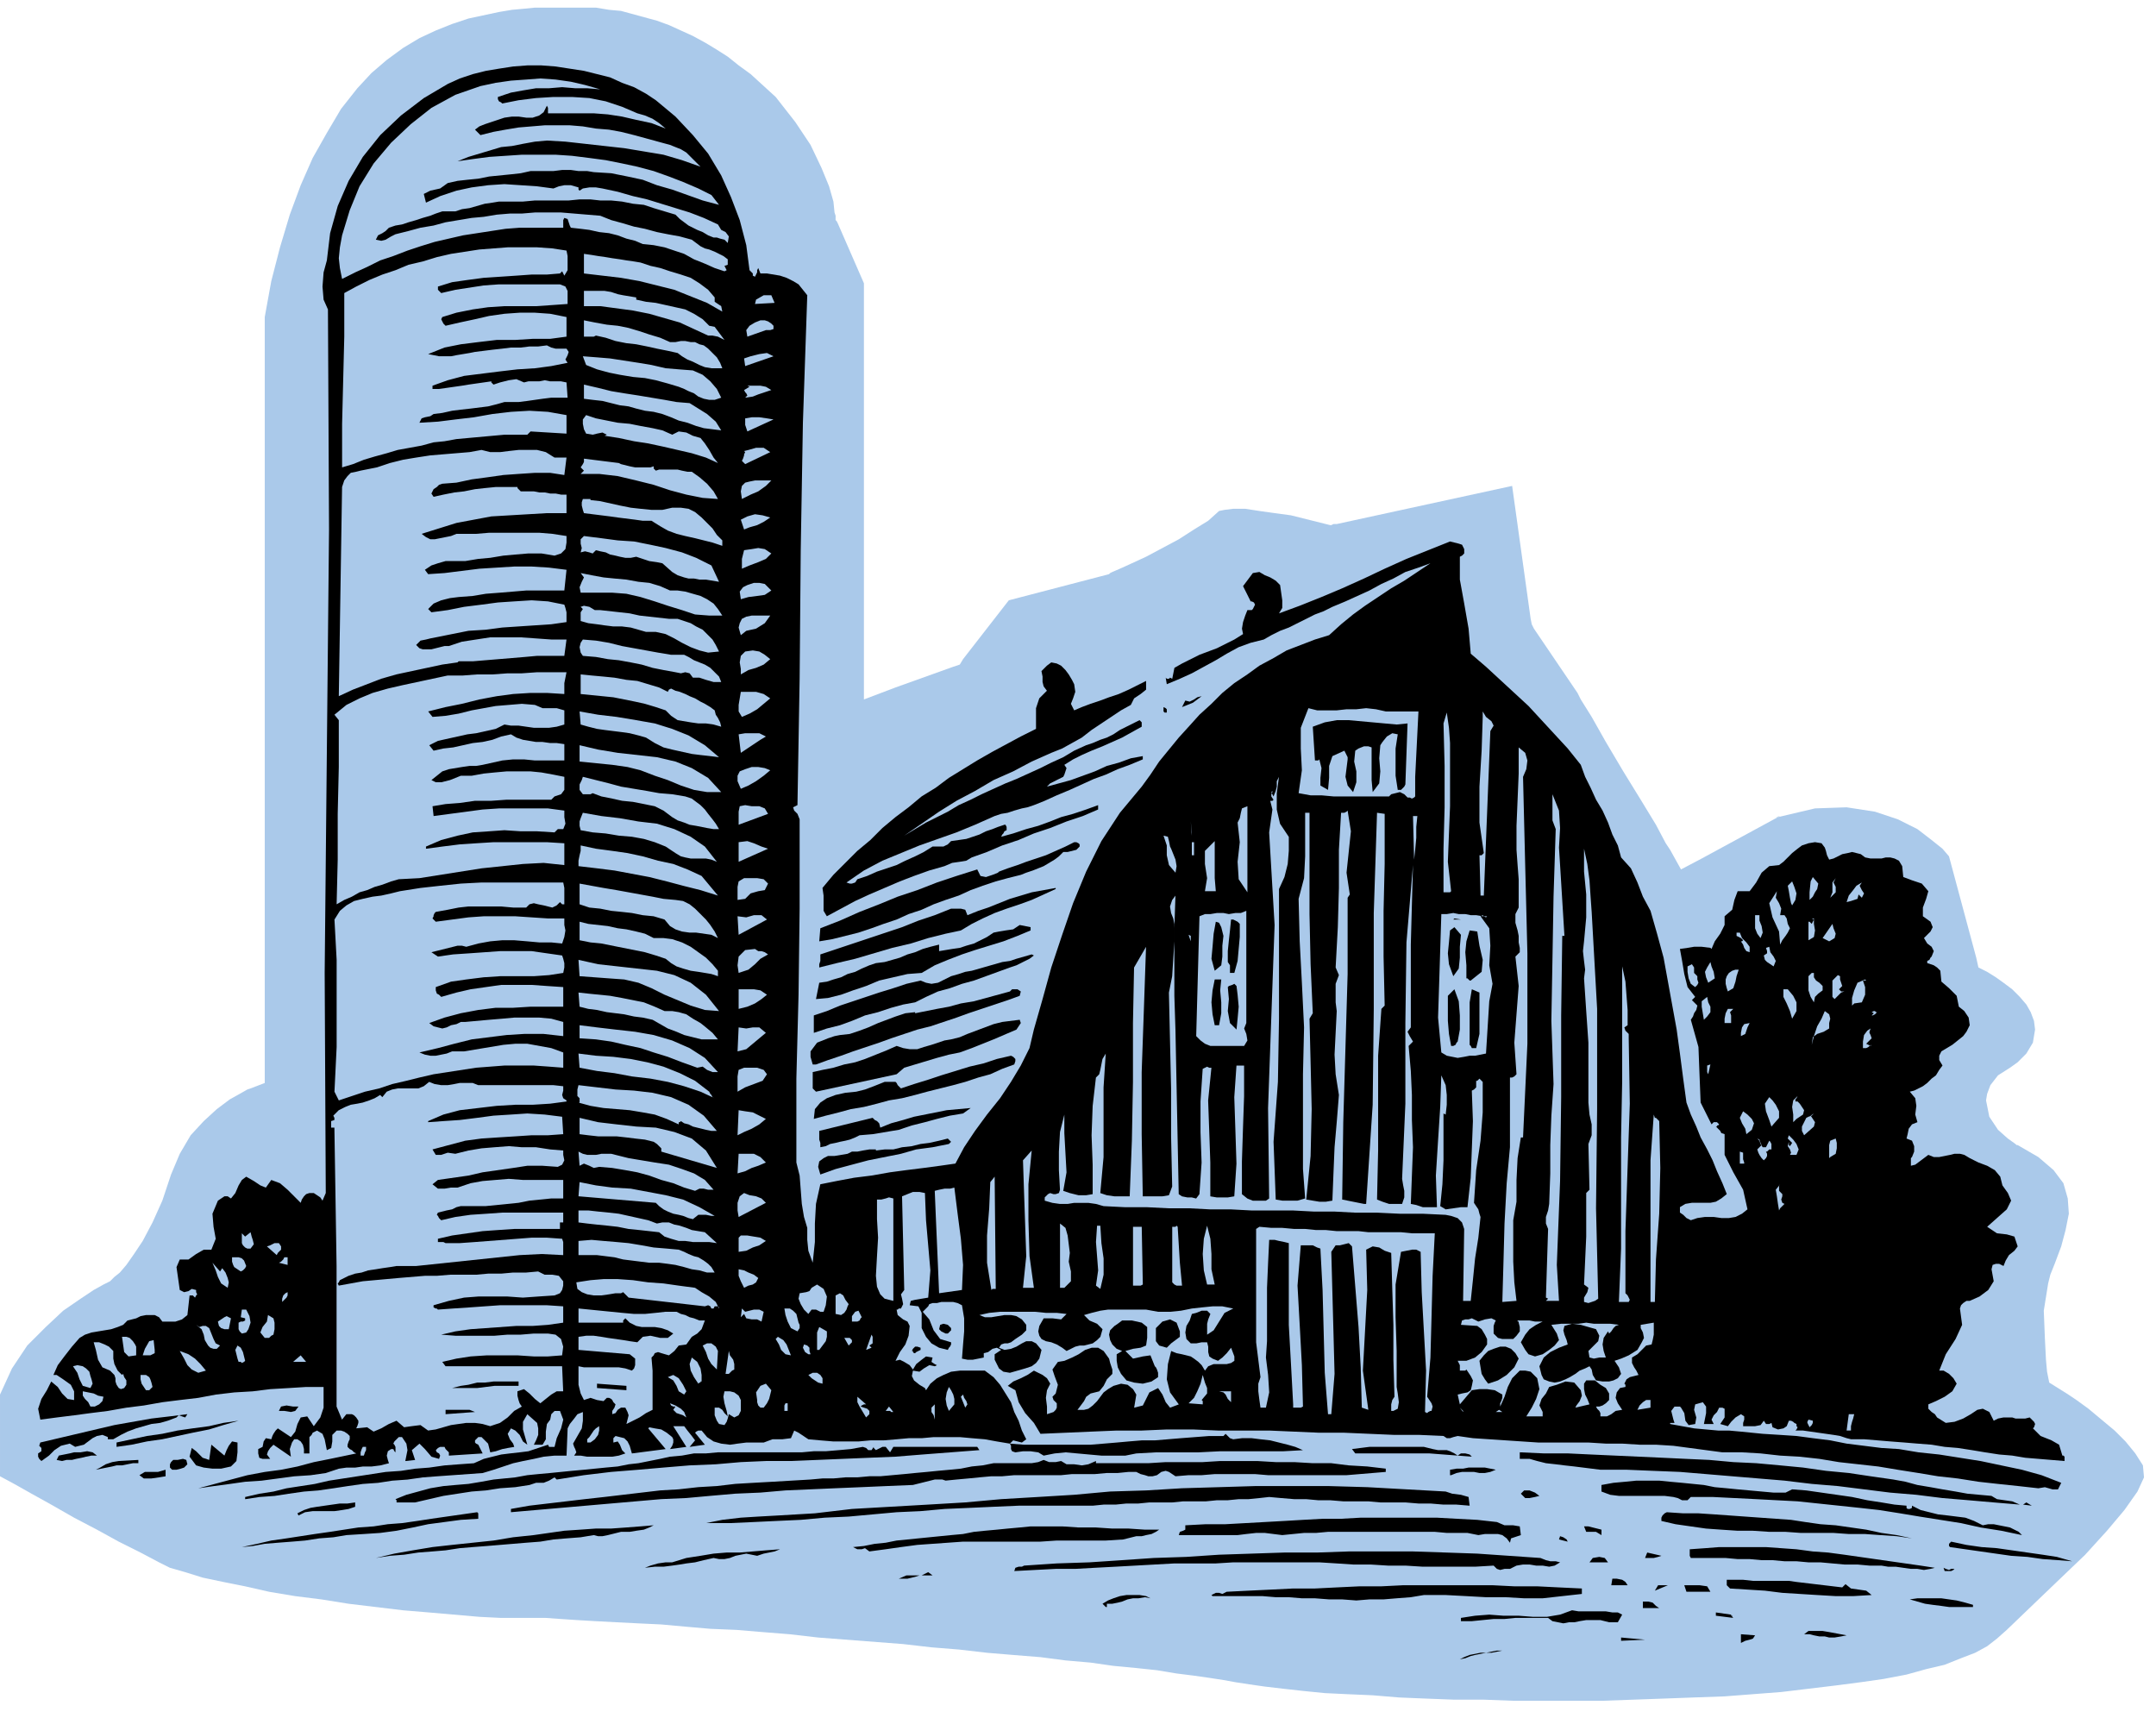 <svg xmlns="http://www.w3.org/2000/svg" width="1.979in" height="1.577in" fill-rule="evenodd" stroke-linecap="round" preserveAspectRatio="none" viewBox="0 0 1979 1577"><style>.pen1{stroke:none}.brush2{fill:#aac9ea}.brush3{fill:#000}</style><path d="M1630 750h2l2-1-4 1z" class="pen1 brush2"/><path d="m1967 1345-7-11-9-11-10-10-12-10-12-10-11-8-9-6-8-5-8-5-2-10-1-11-1-20-1-25 4-25 1-4 1-4 2-5 2-5 6-16 4-15 3-15-1-14-4-14-9-12-14-12-19-11h-1l-1-1-7-5-9-8-8-12-3-15 1-6 3-8 7-9 11-7 7-5 8-8 6-10 2-12-1-8-3-8-4-7-6-7-7-7-8-6-7-5-8-5-8-4-2-9-25-93-6-7-10-8-13-10-18-9-21-7-26-4-29 1-34 8-70 38-19 10-10-18-4-6-9-17-14-23-16-26-16-27-13-23-10-16-3-6-40-59-2-4-1-5-17-122-161 35h-3l-2 1h-1l-4-1-16-4-16-4-15-2-14-2-13-2h-11l-8 1-5 1-10 9-13 8-14 9-15 8-15 8-13 6-11 5-7 3-2 1-1 1-92 24-42 54-3 5-6 2-53 19-29 11V260l-24-55-1-2-1-1v-4l-1-3-1-10-4-14-7-17-10-21-14-21-18-23-23-21-11-8-10-8-11-7-10-6-11-6-11-5-11-5-11-4-11-3-11-3-11-3-11-1-12-2h-56l-10 1-11 1-12 2-14 3-14 3-15 5-15 6-15 7-15 9-15 11-14 12-13 14-15 19-13 22-13 23-11 25-10 27-9 30-8 31-6 33v703l-13 5-3 1-7 4-9 5-12 9-12 11-12 13-10 17-8 19-8 24-9 20-9 17-8 12-7 10-6 7-5 4-2 2-1 1-1 1-2 1-4 2-9 5-12 8-16 11-16 15-17 17-14 21-11 24v75l13 7 16 9 18 10 21 12 21 11 20 11 20 10 17 9 10 5 14 4 16 5 19 4 20 4 22 5 24 4 24 3 25 4 25 3 25 3 24 2 23 2 23 2 20 1h41l14 1 15 1 17 1 19 1 20 1 21 1 22 2 23 2 24 1 24 2 25 2 26 3 26 2 26 2 26 2 26 3 25 2 26 3 24 2 25 2 23 3 23 2 21 3 21 2 19 2 18 3 16 2 14 2 13 2 11 2 13 2 14 2 17 2 18 2 20 2 21 1 23 1 24 2 24 1 26 1h27l27 1h84l28-1 28-1 27-1 28-1 26-2 26-2 25-3 25-3 23-3 21-3 21-4 18-5 17-4 15-6 13-5 11-6 9-7 9-8 25-24 24-23 23-22 20-22 16-19 12-17 6-13-1-11zm-848-876 1-1-1 1z" class="pen1 brush2"/><path d="m602 92 18 15 16 17 14 17 12 20 9 20 8 21 6 23 3 23 2 2 1 1v2l2 1 1-2 1-2v-2l1-2 2 5h6l6 1 6 1 6 2 6 3 5 3 4 5 4 5-4 117-2 117-1 118-2 116-4 2 1 3 3 3 2 5v82l-1 79-2 77v77l3 12 1 13 1 13 2 12 3 10v11l1 10 4 11 2-19v-17l1-18 4-18 15-3 16-3 16-2 17-3 15-2 16-2 15-2 14-2 8-15 10-15 11-15 12-15 10-15 9-15 8-16 4-17 8-28 8-29 10-30 10-29 12-29 14-28 17-26 20-24 8-11 8-12 9-11 9-11 10-11 9-10 11-10 10-10 11-9 12-8 11-8 13-7 12-7 13-5 13-5 13-4 11-10 11-9 11-8 12-8 12-8 12-7 12-8 12-8-11 4-12 4-11 6-11 5-11 6-11 5-11 5-12 5-8 4-8 3-8 4-8 4-8 4-8 3-8 4-7 4-12 3-11 4-11 6-10 6-11 6-11 6-11 5-12 5-1-6 1 1h2l1-1 2 1 2-10 7-4 8-4 8-4 8-3 8-3 8-4 8-4 8-5-1-5 1-6 2-6 2-5h4l1-1 1-2 1-2-1-2-2-1h-1l-7-14 3-4 3-4 3-4 6-1 5 3 5 2 5 3 4 4 1 7 1 7v7l-3 5 19-7 20-8 19-8 20-9 19-9 20-9 20-8 20-8 4 1 4 1 3 1 2 4v4l-2 2-2 1v21l4 22 4 23 2 23 14 12 13 12 13 12 13 12 12 13 12 13 12 13 12 15 4 11 5 10 5 11 6 10 5 11 4 11 5 10 3 11 9 10 6 13 5 13 7 13 6 21 6 22 4 22 4 22 4 22 3 22 3 23 3 22 4 11 5 11 4 10 6 11 5 10 4 10 5 11 4 10-5 4-5 3-5 1h-17l-6 1-5 3v5l3 2 3 3 4 2 6-2 7-1h8l7 1h7l6-1 6-3 5-4-4-18-9-16-8-16v-19l-3-1-1-2-2-2-2-2h1v-1h1l1-1-1-1-1-1h-3l-2 2-10-20-1-25-1-26-7-25 2-3 1-3 2-3 1-4-5-5 3-3-7-9-3-12-2-12-2-11 7-1 6-1h7l8 1 1 1 3-7 5-7 4-8v-8l7-6 2-9 3-8h11l6-8 5-9 7-6 9-1 4-3 4-4 4-4 5-4 4-3 6-2 6-1 6 1 3 4 1 3 1 4 2 4 4-1 4-2 4-2 5-1 4-1 4 1 4 1 4 3 5 1h10l4-1h4l4 1 4 2 3 5 1 10 8 3 9 3 6 7-2 7-3 8v8l7 5 2 5-2 4-3 3-3 3 3 5 4 3 2 4-2 5-1 1-1 2-2 1v2l3 1 3 1 3 2 3 3 1 10 7 6 7 7 2 10 5 4 4 6 1 7-3 6-3 4-5 4-5 4-5 3-5 3-2 4v4l3 5-3 4-3 5-4 3-4 4-4 3-4 2-4 2-4 1 5 6 1 7-1 8 2 7-5 2-3 4-1 5-1 4 5 2 2 5v5l-2 5-1 1v7l4-1 4-3 4-3 4-3 5 2h5l5-1 5-1 4-1h5l4 1 5 3 8 4 8 3 7 4 5 6 2 8 5 7 3 7-4 8-18 16 9 6 9 1 7 2 3 9-3 4-5 4-3 5-2 5-4-2h-3l-3 1-1 4 2 11-5 8-8 6-9 4h-3l-3 2-2 2-1 3 2 15-6 13-9 14-6 15h4l5 3 4 4 3 5-4 7-7 5-8 4-7 3v4l3 3 3 2 2 3 8 5 8-1 8-3 7-4 6-4 5-1 6 3 4 8 4-2 5-1h8l3 1h9l4-1 2 2 2 2 1 2-1 3-1 1 7 7 10 4 7 4 3 10h1l1 1v4l-12-1-12-1-12-1-12-2-12-1-13-2-12-2-13-2-12-1-12-2-13-1-12-1-13-1-12-1-12-1h-12l-4-1-6-2-6-1-7-1-7-1-7-1-7-1h-7l1-1 1-2-1-1v-2l-2-1-1-1-2-1h-2l-2 5-3 2-5 1-5-2-1-4-2 1h-3l-2-3-3 4-5 1h-11v-3l1-3v-3l-3-2-5 3-4 4-3 4-7-2 2-3 2-3v-8l-2-1h-3l-2 4-3 3-2 4 2 4h-9l1-5 1-5v-6l-3-4-7 2-1 5 2 7-1 6-6 1-3-4-1-7-3-5-1-1h-5l-3 4 1 4 1 4 1 3h-4v1l11 2 11 2 11 1 11 1h10l11 1 10 1 10 1 16 1 15 1 15 2 16 2 15 3 16 2 16 2 16 1 18 3 19 2 19 3 19 3 19 4 19 4 18 5 18 7-3 6h-5l-7-2-6 1-18-2-19-2-18-2-19-3-18-2-18-3-19-3-18-3-18-2-18-2-18-3-18-2-18-1-18-2-17-1h-18l-15-2-15-2-15-2-16-1h-15l-16-1h-15l-16-1h-46l-15-1-15-1-15-1-15-1-14-2-4 1-3 1h-3l-3-2-22-1h-23l-23-1-23-1h-23l-23-1-23-1h-47l-23-1h-24l-23 1h-23l-24 1-23 1-23 1-6-10-8-9-6-10-3-11-7-4 5-4 7-3 6-3 6-4 4 2 4 2 4 3 3 5-3 6-1 7 1 8v7l3-1 3-1 2-2 1-2v-4l-3-3-1-3 3-3 2-8-3-8-2-6 5-7 6-1 7-3 6-3 6-4 6-2h6l5 3 5 7 1 4 1 3 1 3v4l-5 5-3 6-4 5-8 2-4 3-2 4-3 4-3 4h6l4-1 4-3 4-4 3-4 3-4 4-3 5-3 7-2 6 1 5 4 3 5-2 12 8-2 3-6 3-6 8-4 4 6 3 7 4 5 8-3-8-11-3-12 1-14 3-12 5 2 5 1 4 1 4 1 3 2 4 3 3 3 3 5 3-4 5-2h12l4-1 3-2v-4l-3-8-4 5-4 4-4 3-5-2-3-2-1-4v-5l-1-4h-5l-5 1h-5l-4-4-1-6 1-6 3-5 2-6 4-1 5-2h5l3 3-2 5-1 4v10l6-4 5-8 5-8 8-4-10-2h-9l-10 1-9 1-10 2-10 1h-11l-11-2h-35l-7 1-8 2-7 2 5 5 7 3 5 5-2 7-3 3-4 3-4 1-4 1h-4l-4 1-4 2-4 2-4-3-5-3-5-2-5-1-4-2-2-3-1-4 1-5 4-7h8l8 1 5-5-9-1h-10l-10-1h-32l-10 1-9 2 5 2h6l6-1 6-1h6l5 1 5 3 4 5v5l-4 4-6 4-4 3-3 1h-3l-3 1-2 3 5 2 6-1 5-2 5-3 4-2h5l4 2 5 6-1 4-1 4-3 4-4 3-6 2-7 2-7 2-6-1-4-3-2-4-2-4v-5l6-4-4-2-4 1-4 3-4 1v4l-5 1-5 1h-5l-5-1 1-13 1-12v-12l-2-12-4-2-4-1h-11l-4 1h-4l-3 1-1 2-1 1-2 2-2 2 6 7 4 10 6 8 10 3v2l-1 2-1 1-1 2-8-2-7-4-5-6-4-8v-14l-3-6-8-1 1-4 4-1 6-1 6-1 2-25-2-23-2-23-1-25-5-1h-6l-5 2-5 2 2 86-3 4 1 4 1 5-2 4h-2l-1 1h-1l1 5 5 4 4 2 2 4-1 9-3 8-5 7-4 8 4-1 4 2 5 3 3 4 3-5 5-4 4-3 6 1-1 4 3 2 2 1-2 1-5-1-5 3-4 3-6-1-1 5 2 4 5 4 5 3 1 2 4-6 6-5 6-3 7-3 8-1h23l8 6 6 7 5 8 5 8 3 9 4 8 3 9 4 8-4 3-4-1-4-1-3 3 13 1h61l12-1 12-1 11-1 12-1h12l12-1 12-1 13-1 13-1h13l2-2 2 2 2 2 3 1 8-1h9l8 1 9 1 8 2 8 2 7 2 7 3-18 1h-58l-20 1h-39l-18 1-10 2h-22l-11-1-11-1-11-1-10 1-10 2-5-3-7-1h-7l-7 1-3-1-1-2v-3l-1-2-12-2-11-2-12-1-11-1h-24l-11 1h-12l-11 1-12 1h-12l-11 1h-23l-12-1-11-1-3-2-3-2-3-2-4-2-3 7-8 1h-9l-8 3h-16l-8 1-7 1-8-1-7-2-6-4-5-6h-3l-2 1-1 1 9 11-14 2 5-6-3-4-4-5-3-4h-10l12 19-15 2 2-3 1-3v-3l-1-2-5-4-5-3-6-1-5-1-1 1 16 19-31 4-2-7-2-4-3-3-8-2-1 1-1 1v4l4-1 2 3 2 5 3 3-6 2-6 1h-23l-6-1h-6l2-3-1-3-1-2-1-3 4-7 4-7 1-7v-8l-5 2-3 4-4 5-2 4-1 25h-11l-10 1-9 2-10 2-9 2-9 3-9 3-10 3-14 1-14 1-14 1-13 1-14 2-14 1-13 2-14 1-14 2-13 2-14 2-13 1-14 2-13 2-14 1-13 2v-2l13-3 13-2 12-3 13-2 13-2 13-3 13-2 13-2 13-2 13-2 14-1 13-2 13-1 14-2 13-1 14-1 9-4 8-2 8-2 8-1 9-1 8-1 9-3 9-3 1 2h5l2-8 4-9 2-8-3-8h-5l-3 3-1 5-3 4-1 7v7l-3 5h-8l2-4 2-5v-6l-1-5-9-8-4 7v7l2 7 2 7-4-3-3-6-4-4-4-2-3 5 2 5 3 4 1 3-6 1-5 1-6 2-5 1-1-4-1-4-3-3-3-3h-3l-2 2-1 1v2l1 1 2 1 4 8-31 2v-3l-1-1-2-2-1-2h-4l-2 1-2 2 1 2 2 1 1 2-1 3-7-2-6-7-5-5-7 6 3 9-9 1 1-5 1-5-1-6-4-6h-3l-2 2-2 2-1 2 1 1 1 2v5l-1-1-1-2h-2l-3 2-1 4 1 4 1 3-8 2-8 1h-8l-7 1h-8l-7 1-6 2-6 2-14 2-15 1-15 2-15 2-15 1-14 2-15 2-14 2 15-4 15-4 15-4 16-3 15-2 15-3 15-4 15-3 24-5-2-1-2-2-2-1-2-2v-2l1-3 1-2v-3l-2-2-3-2-3-1h-4l-4 4v6l-1 6-4 2-1-5-1-5-2-5-5-3-2 1-2 1-1 2-2 2v15h-5v-4l-1-4-2-3-3-2h-3l-2 3-1 3-1 3 1 7-16-11-3 3-2 3-1 3 3 4h-7l-3-1-1-4v-4l4-2 1-5 2-3 5 1 1-3 1-2 2-3 2-2 12 8 4-5 2-7 3-6 6-1 6 9 6-8 3-9v-19h-16l-16 1-17 1-16 2-17 1-17 2-16 3-17 2-16 2-17 3-16 2-17 3-16 2-15 2-16 2-15 2-2-10 3-9 5-8 4-8 6 5 4 6 5 5 6 1v-8l-3-6-7-5-6-4h-3l4-9 6-8 7-9 7-8 5-3 6-2 6-1 6-1 6-1 6-2 5-2 4-4 4-1 4-1 4-2 5-1h8l4 2 3 4h12l6-2 5-4 2-18h3l1 1 1 1 1-2 1-1-1-2v-2l-4-1-3 2-4 1-4-2-1-7-1-7-1-7 3-7h8l7-5 7-4h7l4-10-2-11-1-12 5-12 3-2 3-2h3l3 2 4-5 3-7 3-5 4-3 7 4 6 4 5 2 5-7 8 3 7 6 7 7 5 5 1-3 2-3 2-2 3-1h4l3 2 3 2 2 3 3-7-1-202 2-204 2-203-1-202-4-9-1-12 1-13 3-11 3-25 7-25 10-23 13-22 16-20 19-18 21-16 22-13 11-5 12-4 12-3 12-2 13-2 13-1h13l13 1 13 2 13 2 12 3 12 3 11 5 11 4 11 6 9 6z" class="pen1 brush3"/><path d="m551 82-12-1h-11l-12-1-12 1h-12l-12 2-11 2-12 4v2l1 2 2 1 1 1 15-3 16-2 16-1h17l16 1 15 3 15 5 14 6 7 2 7 3 6 4 6 5-13-5-14-3-13-3-13-2-13-1h-42v-5l-1-2-3 6-4 3-6 2h-6l-7-1h-6l-7 1-6 2-6 2-6 2-5 2-4 3 5 5 12-3 11-2 12-2 12-1 12-1h23l12 1 12 2 12 1 11 2 12 3 11 3 11 3 11 3 10 4 5 3 4 4 5 5 4 4-17-6-17-5-18-3-18-3-18-2-18-2-18-2-17-1-11 1-11 2-10 2-10 1-10 3-10 3-10 3-10 4 14-2 15-2 15-1 15-1h31l15 1 16 2 15 2 15 3 14 3 15 4 14 5 13 5 14 6 12 6 7 9-15-4-14-5-14-5-14-4-13-5-14-3-15-3-16-1-6-1h-8l-7-1h-8l-8 1h-21l-9 2-9 1-10 1-10 1-10 2-10 1-9 1-9 2-7 5-9 2-6 3 2 8 13-6 15-5 14-3 15-2 15-1 15 1 15 1 15 2 5-2 5-1h6l7 2v2l1 1 3-2 6-1h6l6 1 14 3 14 4 13 3 13 4 13 4 13 4 13 5 13 6 3 5 4 2 3 4-1 6-3-3-4-1-3-1h-3l-5-2-5-3-5-2-4-2-4-2-4-3-4-3-4-4-10-3-10-3-9-3-10-1-10-2-10-1h-10l-9-1h-10l-10 1h-31l-11 1h-22l-6 1-7 1-7 2-7 2-7 1-6 2h-12l-6 2-5 2-7 2-6 2-7 2-6 2-6 1-6 2-3 3-3 2-4 2-2 4 5 1 4-1 5-3 4-2 12-3 11-3 12-2 11-3 12-2 12-2 11-1 12-2 12-1h11l12-1h24l12 1 12 1 12 1 10 4 11 3 10 3 10 2 11 3 10 2 11 2 11 3 4 3 4 3 4 2 4 1 5 2 4 2 4 2 4 3v5l-3 1 1 2 1 2-2 1-9-3-9-4-10-4-9-5-9-3-9-3-10-2-10-1-7-3-8-2-8-3-8-2-9-1-9-2-8-1-9-1-1-2-1-3-1-3-3-1-1 2v7h-40l-13 1-13 2-13 2-13 2-13 3-13 3-13 4-12 4-13 5-12 4-12 6-11 5-12 6-2-10-1-9 1-10 2-11 7-23 9-22 13-21 16-19 18-17 19-15 22-12 23-8 14-3 14-2 14-1 13-1 14 1 14 2 13 3 14 4z" class="pen1 brush2"/><path d="m520 230 1 5v13l-3 5-2-4-2 2-12 1h-14l-14 1-15 1-15 1-15 2-14 2-13 4v3l2 2 1 1 13-3 13-2 13-2 14-1h56l5 2 2 4v12l-14 1-15 1h-29l-15 1-14 2-15 3-13 4-1 2 1 2 1 2 2 2 13-3 14-3 13-3 14-2 14-1h14l14 1 15 3v18l-15 2h-16l-16 1h-17l-17 2-16 2-15 3-15 6 5 1 5 1h11l5-1 6-1 6-1 5-1 8-1 8-1 9-1 8-1h9l8-1h8l8-1 4 2 4 1h10l2 3-1 3-2 4 2 3-15 3-15 2-16 1-17 2-16 2-16 2-15 4-14 5v3h6l7-1 7-1 7-1 6-1 7-1 7-1 7-1v1l1 1 1 1 6-2 8-2 7-1 7 3 4-1h10l5-1 5 1h10l5 1 1 14h-15l-8 1-7 1-7 1-8 1h-13l-7 2-8 2-8 1-8 1-9 1-8 1-9 2-8 1-3 2-5 1-3 1-2 4 17-1 16-2 17-2 17-3 17-2 17-1 17 1 17 3v17l-33-2-3 3h-21l-11 1-11 1-11 1-11 1-11 2-10 1-11 3-11 2-11 2-10 3-11 3-10 3-10 4-10 3v-40l1-40 1-40v-40l11-6 12-6 12-5 12-4 12-5 13-3 13-4 13-3 13-2 13-2 13-1 13-1h27l14 1 13 2zm68 11 9 3 9 2 9 3 10 3 9 3 8 5 8 6 6 7v4l3 2 3 2 1 5-14-8-15-6-15-6-16-4-16-4-17-3-17-2-17-2v-18l7 1 6 1 7 1 6 1 7 1 6 1 7 1 6 1zm-4 32v2l9 2 9 1 9 2 9 2 9 2 8 4 8 5 6 6 5 1 3 4 3 4 3 4-2-1-4-2-5-1h-4l-13-6-13-6-14-4-14-4-15-3-15-2-15-2h-15v-14h19l6 1 6 2 5 1 6 1 6 1zm127 5-18 1 1-4 7-4h7l3 7zm-96 36h5l5-1h4l5 1h4l4 2 4 1 4 3 4 4 4 4 3 5 2 5h-10l-6-1-5-2-6-3-5-2-5-3-4-3-9-2-10-2-9-2-10-2-9-1-10-2-9-3-9-2-2 1h-9v-15l10 2 11 2 10 1 10 2 10 3 9 3 10 3 9 4zm95-15v3l-3 1h-4l-17 6-1-6 3-4 5-3 5-2h4l3 1 3 2 2 2zm0 28-26 9-1-7 6-2 8-2 7-1 6 3zm-74 13 9 4 7 6 6 7 4 8-6 2h-5l-5-1-5-2-4-3-5-2-4-2-5-2-10-3-11-3-10-2-11-1-12-2-10-2-11-3-10-4-3-8 13 1 12 1 13 2 13 2 12 2 13 3 12 1 13 1zm-3 30 8 5 8 5 8 7 5 8-8-1-8-1-7-2-8-3-8-2-7-3-8-3-8-2-8-1-8-2-7-2-8-1-8-2-8-2-9-1-8-1v-13l13 3 12 3 12 2 13 2 12 2 12 2 11 2 12 1zm75-12-6 2-6 2-5 2-7 1 2-2-1-2-1-1-1-2 5-3-2-1h12l5 1 5 3zm-91 41 6-3 7 1 6 3 7 2 4 5 4 6 4 7 4 5-11-5-13-4-13-3-13-3-14-3-13-2-14-3-13-2 2-1-4-2-5 1-4 1-6-1-2-4-1-5v-4l3-4 9 3 10 2 10 2 11 1 10 2 11 2 9 2 9 4zm93-14-24 11-1-3-1-3v-6l6-1h7l7 1 6 1zm-3 30-23 11-3-3 1-2 1-3v-1l1-2-1-1 4-1 7-2h7l6 4zm-198 5h11l-2 16-13-2h-14l-15 1-14 1-14 2-15 2-14 3-13 1-3 1-2 2-3 2-2 4 2 3 9-2 10-2 9-1 10-2 9-1 10-1h20v1l1 1 1 1 1 1h12l5 1h5l5 1h5l5 1h5v17h-18l-17 1-17 1-17 1-16 3-16 3-16 5-16 5 4 3 4 2h4l5-1 5-1 5-1 5-2h18l12-1h46l12 1 13 2v6l-1 6-4 4-6 2-12-2h-12l-12 1-11 1-12 2-11 1-12 2h-18l-7 2-6 2-6 4 3 4 15-1 16-2 16-2 16-1 16-1h16l16 1 16 2-2 19h-35l-12 1-12 1-13 1-12 2-13 1-8 1-8 2-7 3-5 5 3 3 15-2 15-3 16-2 15-2 15-1 16-1 15 1 15 3 1 3 1 4v9l-14 2-15 1-15 1-15 1-15 2-16 1-15 3-15 3-5 1-4 1-5 1-4 4 3 3 3 1h8l4-1 4-1 4-1h4l12-4 13-2 13-2h28l14 1 14 1h14l-2 15h-25l-11 1-12 1-12 1-12 1-12 1h-13l-1 1-14 2-14 3-14 3-14 3-14 4-13 5-13 5-13 6 3-192 2-6 3-4 3-3 5-1 4-1 5-1 5-1 5-1 12-4 12-3 12-2 13-2 12-1 12-1 12-1 11-2 8 2h9l8-1 9-1h17l8 2 8 5zm59 5 2 1 4 1 4 1 5 1h14l3-1v2l1 1 1 1 3-1h17l4 1 5 1h4l7 5 7 6 6 7 4 7-14-1-15-3-15-4-15-5-16-4-17-4-17-2h-17l3-3-3-3 2-3 1-2v-3l32 4zm140 16-5 5-7 5-7 3-8 4-1-7 1-5 3-3 4-1 5-1h15zm-166 18 9 1 9 2 9 2 10 2 9 1 10 1h10l9-2h8l7 1 6 3 6 5 5 5 5 5 4 6 5 5v5l-9-3-8-2-8-2-9-2-8-2-8-3-7-4-8-5h-8l-7-1-8-1-8-1-7-1-8-1-8-1-8-1-1-3-1-4v-3l1-3h7v1zm165 16-6 4-6 3-7 2-5 2-3-9 6-3 7-2 7 1 7 2zm-54 44 7 15-6-1-6-1h-6l-5-1h-5l-4-1-6-2-5-3-9-8-5-1-7-1-6-2-6-2-5 1h-5l-5-1-4-1-5-1-4-2-5-1-4-1-3 3-3-1-4-1-4 1 1-4-1-4v-4l3-3 16 2 15 2 15 1 15 3 14 3 15 4 13 5 14 7zm55-11-5 5-7 3-8 3-7 3v-9l1-4 1-4 7-1 6-1 6 1 6 4zm615 2-7 4 7-4zm-708 32h7l7 1 7 2 7 2 6 3 6 4 4 5 4 6h-12l-13-1-12-4-13-4-12-4-13-4-13-3-13-1h-29l-1-5 2-5 2-4-3-4 10 2 11 2 10 1 11 1 11 2 10 1 10 3 9 4zm93 0-6 4-7 1-8 1-7 2-1-7 3-4 4-2 6-2h5l5 1 3 3 3 3zm-86 26 6 2 6 2 5 3 6 3 5 5 4 4 3 5 3 6-10 1-8-2-8-3-8-4-7-4-8-4-9-2h-9l-7-2-7-2-8-1h-8l-8-1-7-1-8-1-7-2v-8l2-3-2-2 3-1 5 1 5 3h5l9 1 9 1 9 1 9 2 9 1 9 1 9 1h8zm85-3-5 7-8 5-9 2-5 4-2-7 1-4 2-4 4-2 5-1h17zm-79 36 4 2 5 3 5 2 5 2 5 3 4 4 4 4 2 5h-7l-7-2-6-2h-6l-3-4-4-1-4 1-5-1-11-2-10-2-10-3-10-2-11-2-10-1-11-2-12-1-2-3-1-5 1-4 2-3 12 1 12 2 12 3 11 2 11 2 11 2 12 2h12zm79 4-6 5-7 3-7 2-7 4v-5l-1-6 1-6 4-4 7-1 6 1 5 3 5 4z" class="pen1 brush2"/><path d="m986 628 1 7-2 6-2 5 3 6 7-3 8-3 9-3 8-3 9-3 9-4 8-4 8-4v8l-5 4-6 4-3 6-9 5-9 6-9 6-9 6-9 7-9 5-9 5-10 4-18 8-17 9-18 8-17 10-17 9-16 10-16 11-16 11 10-6 10-6 10-5 10-5 10-6 11-5 10-5 11-5 11-5 10-4 11-5 11-5 10-5 11-5 10-6 11-5 6-2 7-3 6-2 6-3 6-4 6-3 6-3 6-3 1 1 1 1v4l-9 5-9 5-9 4-9 4-10 4-9 4-8 4-8 5 2 3-1 3-1 3-1 2-4 2-4 2-4 2-3 3 11-3 11-3 11-4 11-4 11-5 11-3 11-4 11-2v3l-12 5-11 4-11 5-11 4-11 5-11 5-12 5-11 5-5 2-5 2-6 2-5 1-7 2-6 2-6 1-6 2-18 8-17 7-17 6-17 6-17 7-17 7-17 9-16 11 3 1h2l3-1 2-3 9-3 9-4 9-3 9-3 8-4 9-4 8-4 8-5h10l4-2 3-3 7-1 7-1 6-2 6-2 6-3 6-2 5-2 6-2h1l1 2v3l-2 1-1 2-1 1-1 2 11-3 12-4 11-3 11-4 10-4 11-3 12-4 11-4v4l-14 6-15 5-15 6-15 5-14 6-15 5-14 6-14 5-5 3-6 1-7 1-7 3-14 4-14 5-13 5-14 6-14 6-13 6-13 7-13 7-3-5v-14l-1-7 10-12 11-11 11-11 12-10 11-11 12-10 12-9 12-10 13-8 12-9 13-8 13-8 14-8 13-7 13-7 14-7v-19l3-9 7-7-3-4-1-4v-5l-1-5 5-5 4-3 5 1 4 2 4 4 3 4 3 5 2 4z" class="pen1 brush3"/><path d="m520 617-1 5-1 5v10l-16-1h-15l-16 1-15 2-16 3-16 4-15 3-16 4 4 5 12-1 12-2 12-3 11-2 11-2 12-1 12-1 12 1 7 3h13l7 2v13l-7 2-7 1h-14l-7-1-7-1h-7l-6-1-8 4-9 2-9 2-8 1-9 2-9 2-9 2-8 4 4 5 9-2 9-1 9-2 9-2 9-1 9-2 8-3 9-2 5 3 6 2 6 1 6 1h6l7 1h6l7 1v15h-27l-10-1h-10l-10 1-9 2-9 2-6 1h-6l-7 1-6 1-6 1-6 2-5 4-5 4 4 2h5l4-1 4-1 5-2 5-2h10l11-2 10-1 11-1h22l10 1 11 2 10 2v12l-3 4-6 2-3 3h-41l-14 1h-15l-14 2-13 1-12 2 1 9 15-2 15-2 15-2 15-1h45l15 2v6l1 6-2 5h-5l-3 3-16-1h-15l-15-1-14 1-15 1-14 3-15 4-14 6v2l15-2 16-2 15-1 16-1h49l16 1v20l-19-2-19 1-19 2-19 2-19 3-19 3-19 3-19 1-7 2-8 3-7 2-7 3-7 2-7 4-7 3-7 4 1-41v-42l1-43v-43l-4-5 11-9 12-6 12-5 14-4 13-3 14-3 14-3 14-3h14l13-1h14l14-1h13l14-1h27zm93 18 1-2 2-1 2 1 2 1 4 1 5 2 4 2 5 2 5 3 4 2 5 3 4 3 1 4 2 3 2 4 1 4-7-2-7-1h-7l-7-1-6-1-6-1-6-4-5-5-9-3-10-3-9-2-10-2-10-2-10-1-10-1-10-1v-18l10 1 11 1 10 1 11 2 10 1 10 3 10 3 8 4zm94 6-6 5-6 5-7 4-7 3-3-5v-6l1-6 1-6h14l7 2 6 4z" class="pen1 brush2"/><path d="m1103 639-4 3-4 3-5 2-5 2 3-6 4 1 4-2 3-2 4-1zm-32 15h-2l-1-1v-4l2 1 1 1v3z" class="pen1 brush3"/><path d="M1272 653h30l-1 20-1 20-1 20v18l-1 1-2 1-2-1h-2l-3-3-4-2-4 1-4 1-2 2h-51l-11-1h-10l-11-2 3-21-1-20v-19l7-18 8 2h18l9-1h9l9-1 9 1 9 2zm-612 42-8-1-9-1-8-1-9-2-9-2-8-2-8-4-8-5-7-2-8-2-7-1-8-1-8-1-7-1-8-2-7-2-1-12 17 3 17 2 18 3 17 3 16 5 15 6 15 9 13 11zm708-24-6 151h-3l-1-37h2l1-1 1-1-4-28v-33l2-33 1-31v-5l3 5 5 4 2 4-3 5zm-37 42v27l-1 25-1 26 3 27-1 1h-6v-40l1-38v-38l-1-39 3-10 2 14 1 14v31z" class="pen1 brush2"/><path d="m1292 664-2 56-1 2-2 2-1 1h-3l-2-13v-25l2-13-5-1-5 3-4 5-2 3-1 12 1 12-1 11-6 8-1-11v-30l-3-1h-4l-5 2-3 2-1 10 2 9v10l-3 9-5-6-2-8 1-8 1-8v-2l-1-2-1-2-1-2-11 5-3 9v11l-1 11-7-4v-7l1-9-2-8-1 1h-3l-2-31 11-4 11-2h11l11 1 11 1 11 1 11 1 10-1z" class="pen1 brush3"/><path d="m703 676-5 3-6 4-6 4-6 4-2-17 6-1h13l6 3zm-41 51h-13l-12-2-12-4-12-5-12-4-13-5-12-3-14-2-30-3v-15l17 4 18 3 18 2 18 2 17 4 15 6 15 9 12 13zm736-14 2 82 2 80v83l-4 86h-2l-3 19-1 20v20l-3 17v38l1 19 2 17-13 1 1-35 1-37 2-37 3-33v-64h2l2-1 1-1 1-1-2-29 2-26 2-26-3-27 4-4v-4l-1-5v-6l-1-5-2-7v-8l3-6v-26l-1-13-1-14v-22l1-24 1-24v-24l6 5 2 7-1 8-3 7zm-691-6-6 5-7 5-7 4-7 3-3-7v-5l2-4 5-2 6-2h6l6 1 5 2zm-78 24 6 2 4 3 4 3 4 4 3 4 4 5 3 4 3 5h-5l-6-1-5-1-5-1-6-1-5-2-6-2-5-3-8-6-8-4-10-2-10-2-10-1-9-2-10-2-8-3-2 1h-7l-3-4v-5l2-4 1-3 12 3 12 3 11 3 12 2 12 2 11 2 12 1 12 2zm554 37v13l-1 12-3 12-5 11v119l-1 58-4 55 2 53 6 1h14l7-2-2-27v-87l1-43-2-41-2-38-1-39 5-19 1-20v-40h4v93l1 46 2 45-3 5 1 40 1 43-1 43-4 40 6 1 6 1h6l6-1 1-25 1-24 2-23 2-25-3-19-1-18 1-20 1-20-1-8v-17l3-8-3-7 2-37 1-36v-35l2-34h3l2-1 1-1 3 19-2 19-2 19 3 20-2 3v70l-2 68-2 68-1 71 5 1 5 1 5 1 5 1h2l6-91 1-88v-88l3-92 7 1v46l-1 43v42l1 45-3 3-3 43v87l-1 45 5 2 6 2h12l2-6v-6l-1-5-1-6 3-69v-74l1-74 6-71-1 36-1 37v76l-3 4 2 4 3 5-4 4 2 23 1 22v23l1 25-2 52 5 1 6 2h13l-1-29 2-32 2-31 1-29 4 9 1 9v9l-1 9-2-1v43l-1 22-2 20 5 3 7-1 7-1h6l3-27 1-26 1-26-1-28 2-1 1-1 1-1v-6h1l1-1 1-1 3 3v28l-2 26-4 27-2 30 2 3 2 3 1 4 1 3-2 19-3 19-2 20-2 19h-7l1-66-2-6-4-4-6-2-5-1-21-1h-21l-21-1h-20l-19-1h-19l-19-1h-38l-19-1h-19l-19-1h-19l-20-1h-20l-20-1-7-2-7-1h-13l-6 1h-7l-7-1-7-2v-3l1-1 2-2 2-1 3 1h2l3-1 1-3-1-18v-17l1-18 4-16v17l1 18 1 18-3 17 6 2 8 2h7l6-1v-27l-1-27 1-27 3-26 3-3 1-4 1-5 1-5 3-5-2 31v64l-3 33 6 2 7 1h14l2-51 1-54v-54l1-51 11-19-2 58-2 57v57l1 57h18l6-1 3-8-1-46v-44l-1-44-1-44 3-15 1-16 1-16v-16l-1-5-2-5-1-6 2-6 3-4-1 30v62l1 31 3 151 3 2 5 1h4l4 1 3-4 2-29-1-28v-28l2-30 2-1 2-1 2 1h2l-3 30 1 28 1 29v31l6 1h10l6-1 2-30-1-31-1-30 2-29h7v28l-1 29-1 31v30l5 4 5 2h12l3-2-1-83 3-84 3-84-5-85 1-7 1-7 1-7-2-8h2l1-1-2-3v-2l1-2v-3 2l-1 1 1 2 1 2 2-5 1-4v-5l2-4-2 15v15l3 13 8 12zm249 26 4 65h-2l-1 73v75l-1 77-3 77 2 33h-12l2-2-2-1 2-63-2-5v-6l2-6 1-6 1-28v-26l1-27 2-29-2-58 1-56 1-58 2-62-3-8v-24l6 15 1 16-1 18 1 16zm-727-47-27 10v-12l1-5 5-1 6 1h7l5 2 3 5z" class="pen1 brush2"/><path d="m1145 819-8-12-1-16 2-18-2-18 2-4 1-5 1-4 5-2v79zm-487-28-5-2-5-1h-14l-5-1-4-1-5-3-9-6-10-4-10-3-11-2-12-1-12-2-12-1-11-2-1-4v-4l1-3 2-5 17 3 17 2 17 3 17 2 16 5 15 7 13 9 11 14zm643-42-1 10v10l-1 11-1 9-1-40h4zm-207 18-1-13 1 10v3zm-19 12 2 5 2 5 1 6-1 6-6-7-2-9v-9l-3-9 4 1 1 4 1 5 1 2zm41 39h-10l2-12-2-13v-12l9-9v34l1 12zm-411-39-27 12v-18l8-1 6 2 7 3 6 2z" class="pen1 brush2"/><path d="m991 777-3 3-4 1-4 1h-4l-4 4-4 3-5 3-5 3-5 2-5 2-6 2-5 2-12 3-11 3-12 4-11 4-11 5-12 4-11 4-11 5-12 4-11 5-12 4-11 4-12 4-12 3-12 3-12 2 1-12 18-7 18-8 18-7 17-7 18-6 18-7 18-6 19-6 3 6 5 1 6-2 5-2 1-1 8-3 9-3 8-3 9-3 9-3 9-4 9-4 8-4h2l2 1 1 1v2z" class="pen1 brush3"/><path d="M1094 773h2v12h-2v-12zm-450 31 15 18-16-5-16-4-15-4-16-4-16-3-16-3-16-2-17-2v-5l1-5 1-4v-5l14 3 15 2 14 2 14 3 14 4 14 3 13 5 13 6zm817 33 5 89v92l-1 91 2 83-3 2-3 1-3 1-4-1v-4l3-5 1-4-4-3 1-22 1-22v-40l3-3-1-42 3-8v-10l-2-9-1-11v-55l-2-29-2-30 1-8-1-8-1-9 1-9 2-22v-21l-2-21v-21l3 14 2 15 1 15 1 14zm208-26-1 5-2 3-2 4-3 3v-7l1-10 2-4 5 6zm-964 0-3 6-6 1-7 2-5 5-7 1v-12l1-5 5-3h12l6 1 4 4zm975 13 2-5v-9l3-4-2 4 2 4v5l-5 5zM517 810l1 5v15h-2l-1-1-1-1-3 3-4 2-4-1-4-1-5-1-4-1-4 1-3 3h-12l-11-1h-30l-9 1-10 2-11 2-1 1-1 2v1l-1 2 3 3 15-2 15-2 14-1h29l15 1 15 1h15v6l1 5-1 6-2 6-10-1h-11l-11-1-12-1h-11l-11 1-11 2-11 3-4-1h-4l-4 1-4 1-4 1-4 1-4 1-4 1 6 4 14-2 15-1 14-1 14-1h29l14 2 14 2 1 3 1 4v4l-1 5-13 2-14 1h-31l-15 1-16 2-14 2-14 5v3l1 3 2 1 2 2 14-4 13-3 14-2 14-2h28l14 1 15 1v18h-30l-16 1h-16l-16 2-16 3-15 4-14 5 4 3 4 1 4 1 4-1 4-2 5-1 4-2h4l11-1 11-1 12-1 11-1h23l11 1 11 3v13l-18-2h-18l-16 1-16 2-16 2-16 4-15 4-17 4 5 2 5 1h5l5-1 5-1 5-2h11l12-2 12-2 12-2 11-1h11l11 2 11 2 11 4v14l-13-1-14-1h-27l-13 1-13 1-13 2-13 2-13 2-13 3-12 3-13 3-12 4-13 3-12 4-12 4-4-8 2-41v-80l-2-37 5-8 6-5 7-4 8-2 9-2 8-1 9-2 8-2 19-3 18-2 19-2 19-1h75zm1128 21-1-2-1-5-1-6-1-5 4-4 2 5 2 6-1 6-3 5zm64-21-2 3 2 4 2 3-2 4-3-3-1 4-3 1-3 1-4 1 2-6 4-5 3-4 5-3zM620 826l7 1 6 3 5 4 5 5 5 5 4 5 4 6 3 6-6-3-7-1-7-1h-6l-7-1-6-2-5-3-5-6-10-3-10-1-10-2-9-1-10-1-10-2-10-1-9-3v-19l11 2 11 2 12 2 11 2 11 2 11 2 10 2 11 1z" class="pen1 brush2"/><path d="m969 816-11 5-11 5-11 4-12 4-11 4-11 5-10 5-10 6-14 3-16 4-16 5-17 4-17 5-17 5-17 4-16 4v-3l1-3v-6l15-5 15-5 15-5 15-5 15-5 15-6 15-5 15-6h9l4 1 2 5 10-4 9-3 10-4 10-4 10-3 10-3 11-2 11-2v1z" class="pen1 brush3"/><path d="M1634 840h4l2 3 1 5 2 4-2 4-2 3-3 4-2 4-1-12-6-13-3-13 7-11-1 6 3 5 2 5-1 6zm-490 99-2 5 2 5 1 6-3 5h-31l-5-2-4-3-4-4 3-110 5-2h5l6-1h6l5 1 6-1h5l5-2v103zm-466-81-1-17 8 1 7-2h7l5 4-26 14zm688-17h-1l-1 1-2-1-1-1-2 1 8 11 1 16-1 18 3 17-3 16-1 16-1 16-1 16-5 1-5 1h-5l-5 1-6 1-5-1-5-1-5-3-3-32 1-31 1-32 1-32h5l6-1 5 1h6l5 1h5l6 1h5zm249-1v5l2 5 1 6-2 5-3-4-2-5v-12h4z" class="pen1 brush2"/><path d="m1334 844 1-1 6 1h-7z" class="pen1 brush3"/><path d="M1665 843v5l1 6-1 6-5 3v-17h1l1 1 1 1 2-4-2-1h2z" class="pen1 brush2"/><path d="M1138 848v12l-1 11-1 11-3 11h-4v-7l-2-3v-10l1-10 1-9 1-10h2l2 1 2 1 2 2z" class="pen1 brush3"/><path d="M600 861h9l8 1 9 3 8 4 7 5 7 5 6 6 5 6v5l-6-2-6-1-6-1-7-1-7-2-6-2-5-3-5-4-9-3-10-3-10-2-10-2-10-2-10-2-10-1-10-2v-17l8 2 9 1 9 1 9 2 8 1 9 2 8 2 8 4z" class="pen1 brush2"/><path d="m1123 859-1 9v10l-1 8-6 5-3-11 1-11 1-12 2-11 3 1 2 4 1 4 1 4z" class="pen1 brush3"/><path d="m1679 864-6-3 9-13 1 4 2 5-1 4-5 3z" class="pen1 brush2"/><path d="m946 854-12 5-13 5-13 4-13 4-12 4-13 5-12 5-12 7-13 1-13 3-13 3-12 5-12 4-11 4-12 3-11 1 3-15 7-1 6-2 7-2 6-3 7-2 6-3 7-3 6-2 8-1 7-2 7-2 7-3 7-2 7-3 7-2 8-2v6l6-1 6-1 7-1 6-2 7-2 6-3 6-3 6-4 5-1 6-1 7-1 6-4 10 2v3zm395 4-1 11v10l-1 10-5 7-4-11-1-10 1-10 1-11 4-3 6 7zm15-3 2 13 3 13-1 11-10 8h-1l-1-1-1-1h-1v-12l-1-12 1-10 3-10 7 1z" class="pen1 brush3"/><path d="m1597 856 2 5 4 4 3 4v5l-3-1-2-3-1-3-2-3h-1 2l1-1-2-2-2-1-2-1v-3h3zm-504 8-2-6 2 1v5zm535 23-3-2-3-2-2-2-1-4 3-2v-2l-1-3 3-1 1 5 3 4 2 4-2 5zm-923-11-7 4-5 5-6 5-9 3-1-7 1-8 6-6 9-1 3 2h3l3 1 3 2z" class="pen1 brush2"/><path d="m949 877-4 3-6 3-6 3-6 2-11 4-11 4-11 4-11 3-11 4-11 3-11 5-10 5-11 2-11 3-12 4-12 3-12 5-11 4-12 3-12 4v-16l12-4 12-5 12-4 12-4 12-4 13-4 12-4 13-3 5 2 5 1 6-1 6-3 6-3 7-2 6-2 6-1 7-2 7-2 7-2 7-2 7-1 6-2 7-2 7-2 2 1z" class="pen1 brush3"/><path d="m660 928-13-1-13-4-12-5-12-5-12-6-12-5-13-3-14-1-27-2-1-15 18 4 18 2 18 2 18 2 16 4 15 7 14 11 12 15zm908-26-2-5-1-5 2-4 3-5 1 4 2 5 1 6-6 4zm-12 4-4-3-2-5-1-6v-5l4-2 2 3v5l3 3v3l1 3-1 2-2 2zm-62 35-3 2 1 3 3 3v4l1 60-2 58-2 59v57l2 2 1 2 1 2-1 2h-9l2-49v-102l1-51V887l3 14 1 13 1 13v14zm102-51-2 6-1 5-2 6-5 3-1-3-1-4v-4l1-3 2-3 3-2 3-1h3zm77 15v4l-4 3-3 3-1 5-3-5-2-6v-13l1-1 2-2h2v4l2 3 3 2 3 3zm18 0-3 3 1 1 1 1h3l-3 1-2 2-2 2-2 2-2-2v-15l5-5 2 1v3l1 3 1 3z" class="pen1 brush2"/><path d="m1121 899-1 10 1 11v10l-2 11h-4l-2-10-1-11 1-11 2-10h6z" class="pen1 brush3"/><path d="m1710 900 2 6v7l-3 7-7 1-2 2v-7l2-7 3-7 7-3 1 1h-3z" class="pen1 brush2"/><path d="m1135 945-6-6-2-11 1-11-1-11 1-1 3-1 2-1 2 2 1 8 1 11-1 11-1 10z" class="pen1 brush3"/><path d="m704 913-5 4-6 4-7 3-8 2v-18h14l6 1 6 4z" class="pen1 brush2"/><path d="m936 914-11 4-12 4-12 4-12 4-11 4-12 4-12 4-12 3-12 4-12 4-11 4-12 4-12 4-11 4-12 4-11 4h-3l-2-7v-5l3-4 3-4 5-2 5-2 6-2 5-1 9-1 9-3 8-3 9-4 8-3 8-3 9-3 9-1v1l10-2 10-2 11-2 11-3 12-2 11-3 11-3 11-3 2-2h5l3 2-1 4zm402 42-1 1-1 2-2 1h-2l-2-11-1-12v-23l6-6 4 11 1 13v13l-2 11zm20-45v38l-3 13h-4l-1-2-1-1v-39l2-12 7 3z" class="pen1 brush3"/><path d="m1641 908 5 6 3 6v8l-4 7-2-7-3-7-3-6v-7h4zM610 928h7l6 1 7 2 6 4 7 4 5 4 6 5 5 6h-15l-8-2-8-2-7-3-8-3-7-4-7-4-9-2-8-1-9-2-8-1-8-1-9-2-8-1-8-2-1-13 9 1 10 1 10 1 11 2 10 2 10 2 10 4 9 4zm957 5-3 3-1-6-1-6v-5l5-4 1 5 2 4v5l-3 4zm24-7-3 3 1 3v7h-6v-4l1-5 2-4h5zm88 18-5 3-6 2-4 3-1 7 2-8 3-9 4-7 3-7 4 3 1 4-1 4v5zm44-15-1 1-1 1-2 1h-2 1l1-1 1-1-2-1 2-1h1l1 1h1z" class="pen1 brush2"/><path d="m937 939-4 6-7 3-7 3-7 3-10 4-10 4-11 4-10 2-11 3-10 3-10 3-10 3-7 6-74 16-3-3v-15l9-2 10-2 10-3 10-2 9-3 10-4 10-4 9-4 6 2 6 1h7l6-2 7-2 6-2 6-2 6-1 8-2 7-3 8-3 8-3 8-3 8-2 8-1 8-1 1 3z" class="pen1 brush3"/><path d="m1606 939-2 4-1 3-1 3-4 2v-3l1-5 2-3 5-1zm-947 45h-5l-5-2-4-3-5 1-14-5-13-5-13-4-12-4-14-3-13-3-14-2-15-1v-12l16 2 17 2 18 2 17 3 17 5 16 7 14 9 12 13zm44-36-6 5-6 5-6 5-8 2 1-22 7 1 6-1h6l6 5zm1014-4-1 3v1l1 2 1 3-5 5 4 2 1-1-2 1-1 1-2 1h-3v-6l1-6 3-4 3-2zm-1066 58 1 2 1 1 1 2 2 1-13-6-15-5-15-4-16-3-17-2-16-3-16-2-16-3-1-13 16 2 16 1 16 2 15 3 15 4 15 6 14 7 13 10z" class="pen1 brush2"/><path d="m931 977-11 4-11 5-11 3-12 4-11 3-12 3-12 3-11 3-12 3-12 2-11 3-12 3-12 2-11 3-12 3-11 3 1-9 5-6 6-4 8-3 9-2 10-1 8-2 8-3 5-2 5-2h10l1 1 1 2 1 1 2 2 12-4 13-4 12-4 13-4 13-4 13-3 12-4 13-3 2 1 2 2v2l-1 3z" class="pen1 brush3"/><path d="m1568 986-1-2v-6l3-1-2 9zm-864 0-4 6-8 3-8 3-7 4v-14l1-6 5-2h12l6 2 3 4zm-265 10h69l9 1v4l-1 4 1 3 3 2v1l-15 2-16 1h-16l-17 1-17 2-17 2-15 4-14 6v1l14-1 15-1 16-2 15-2 16-1 15-1 16 1 16 2 1 16-14 1h-15l-15 1-16 1-15 1-15 2-15 4-15 4 3 5h5l6-2 7 1 12-3 12-2 12-1 13-1 12 1h13l13 2 12 1v4l1 5-2 4-4 2-14-1h-14l-13 2-14 2-14 2-13 3-14 2-14 2-5 4 5 4h6l6-1h6l12-4 11-2 12-1 12-1 13 1h37v17h-11l-10 1-10 1-10 2-10 1-10 1-10 1h-23l-4 1-4 2-5 1-4 1-4 1-1 2 1 1 1 2 2 2 13-3 14-2 15-1 14-1h56v9h-3v6h-42l-15 1-14 1-14 2-14 2-13 3v3h5l2 1h13l14-1 13-1 13-1 13-1 13-1h14l14 1 1 3v12l-20-1-20 1-19 2-19 2-19 2-19 2-19 2h-18l-6 1-7 1-6 1-7 1-6 2-6 1-6 2-6 3-2 1-1 2-1 1 1 2 11-2 11-2 11-1 11-1 11-1 12-1 12-1h11l12-1h24l11-1h12l11-1h12l11-1 6 3h7l6 1 4 5v4l-1 4-2 3-5 2-15 1-14 1-14-1h-27l-13 1-14 3-14 4v2l2 1h1l1 1 14-1 15-1 14-1 14-1h43l15 1v15l-14 2-14 1h-15l-14 1-14 1-14 1-14 2-13 3 13 1h36l12-1h12l12-1h13l7 1 5 4 2 7-1 8-13 1h-13l-15-1h-28l-15 1-13 2-13 3 3 4h107l1 23h-6l-5 3-5 4-5 4-5-4-5-5-5-4-6 2v4l1 4 1 3 2 3-7 4-6 6-7 5-9 3-7-2-7-1h-8l-7 1-7 1-7 2-7 2-7 1-7-5-8 1-7 1-7-6-7 3-7 4-7 3-6-4-10 1 1-2 1-3v-2l-2-3-2-2-2-1h-5l-4 5-5-12v-129l-1-64-1-63h-3v-6l3-1v-2l-1-2 1-1 4-4 6-3 5-2 6-1 5-1 6-2 5-2 5-3 2 2 4-5 5-2 5-1h19l5-2 5-4 5 2 6 1h6l6-1 5-1h12l5 2zm219 42h-5l-5-1-4-1-4-1-4-1-4-2-4-1-3-2-1 1h-1v2l-11-5-11-4-11-2-12-2-12-1-12-1-12-2-11-3h1v-4l-2-2v-6l1-4 17 2 17 2 17 1 17 2 17 4 16 7 14 10 12 14zm993-33-1 1-1 2-1 1v2h2l2 2 2 3 2 3-1 4-3 2-3 2-3 3v-7l-1-7 1-6 5-5zm-18 21-7 8-2-6-3-8-1-7 4-6 3 3 3 4 3 6v6z" class="pen1 brush2"/><path d="m891 1017-7 5-12 2-12 3-11 3-12 3-12 4-12 2-12 2-12 1-4 2-5 2-4 1-5 1-4 1-5 1-4 2-5 1v-4l-1-3v-8l49-12 2 2 2 1 2 2 1 4 10-4 11-3 10-3 10-2 10-2 10-2 11-1 11-1z" class="pen1 brush3"/><path d="m703 1027-6 5-7 4-7 3-6 3 1-23 6 1 7 1 6 3 6 3zm905 10-5 4-1-5-3-5-2-5 3-6 4 3 4 4 2 4-2 6zm57-15-3 2 2 3 2 3-1 4-9 8-2-4v-4l2-4 2-4 2-1 3-1 1-1 1-1zm-142 7 1 43-1 42-3 42-1 39h-4v-130l3-42 1 3h1l1 1 2 2zm-865 43-51-15v-3l-2-2-2-2-3-2-8-2-9-1-8-1-9-1h-17l-9-1-8-1v-15l17 4 17 2 18 2 18 1 17 4 16 6 13 11 10 16zm991-12h-6l1-2-1-3-2-3 1-4v3l1 1 2-3-2-2-2-2 1-3 4 4 3 4 2 5-2 5z" class="pen1 brush2"/><path d="m873 1048-2 2-15 3-15 2-14 4-15 3-15 3-15 4-15 4-14 5-2-7 1-5 4-3 4-2h6l6-1 6-1 4-2h5l5-1 6-1h6v1l8-1h8l8-2 9-1 8-2 8-1 9-2 8-2 3 3z" class="pen1 brush3"/><path d="m1621 1053 3-6 1 1 1 2v5h-2l-1 1-1 1h-1l1 2v2l-1 2-2 2-2-2-2-3-1-2-1-3 2-2-2-1 2 1 2-2-1-2-1-3-2-1 2 2 1 3 2 3h3zm64-8 1 4v5l-1 5-5 3-1 1v-12l1-4 5-2zm-736 137h-10l3-29-1-29-1-29-1-30 8-9-3 31v33l1 33 4 29zm-384-122 12 3 12 2 12 2 13 2 12 4 11 4 10 6 8 9h-5l-4-1h-4l-4 2-10-3-10-4-11-3-11-4-11-3-11-2-12-2-12-1-5 1-4-2-5-2-4 2-1-13 4 2 4 1h8l5-1h9l4 1zm1036 7v1h-4v-11l3 1v6l1 3zm-898 0-7 3-6 2-6 3-7 2 1-18h14l6 3 5 5zm211 116h-3l-1 1-4-25v-25l2-25 1-24 4-5 1 103zm-258-67h-3l-5-1h-7l-5 4-4-1-5-2-4-1-5-1-5-2-4-2-4-3-3-3-71-6 1-13 15 3 15 2 17 1 16 3 16 3 16 4 15 7 14 8zm977-23 3 3v2l-1 3 1 3 2 1-2 2-2 2-1 2-1-6-1-7-1-6 4-5-1 1v5zm-757-3 3 24 3 23 2 24-1 23-21 3-1-24-1-23-1-23-1-24 4-1 5-1h5l4-1zm-173 14-25 13-1-6v-7l2-6 4-3 5 2 6 1 5 2 4 4zm117 90-8-2-4-4-3-7-1-10 1-18 1-17-1-17v-18h4l4-1 3-1 4 1v94zm-217-71 5-1h6l5 2 5 1 6 2 5 2 6 1 6 1 11 10-7-1h-15l-7-1h-6l-7-2-6-2-5-4-9-1-9-1-10-1-10-2-9-1-10-1-9-1-8-1v-11h9l9 1 10 1 9 1 9 2 9 2 9 2 8 3zm379 27-1 8 2 9v9l-6 6h-4v-59l5 4 2 7 1 8 1 8zm28-25 1 16 2 14v15l-3 13-4-3 2-14-1-13-1-13 1-15h3zm73 34 2 21h-5l-2-1-2-2v-51h3l1-1 1 1 2 33zm32 20h-7l-3-13-1-15 1-14 3-12 3 12 1 14v14l3 14zm-66 0-2 1h-7v-54h8l1 53zm268-47-2 39-1 38-1 37-3 36 2 3 2 3 1 3-1 4h-1l-2 1-1 1-2-1 1-38-2-36-2-36-1-37-4-2h-4l-5 1-5 1-5 30v30l1 31v33l1 6 1 8-1 6-4 2h-2v-6l1-4 2-3-1-34v-32l-1-32-1-34-6-2-5-3-6-1-6 3 1 37-2 37-2 37 5 36-6-2-1-37-2-37-3-37-3-37-3-3-4 1-4 1h-4l-4 6 1 37 1 37 1 38-3 37h-3l-3-38-1-38-1-38-2-38-3-1-4-2h-11l-3 37 2 36 2 37 1 38-2 1h-7v-3l-2-37-2-36v-75l-4-1-5-1-4-1h-5l-1 21-1 23v49l-1 15 2 16 1 16-3 14h-5l-1-7-1-8v-7l2-6-4-32v-104l3-2 11 1h10l11 1h10l10 1h9l10 1h20l9 1h30l10 1h21zm306-4-2 4 2-4zm-1393 18h-3l-2-1-2-2-1-2v-9l3 3 5-4 1 4 1 3 1 4-3 4zm473-7-6 4-6 2-6 3-7 1v-13l2-2h6l6 1 6 1 5 3zm-80 8 5 2 4 2 5 2 4 1 5 3 4 3 3 3 3 5h-7l-7-2-7-1-7-2-8-2-7-1-8-1h-9l-8-1-8-1-8-1-8-2-8-1-8-1h-17v-13l12-1 11 1 12 1 11 1 12 2 11 2 12 1 11 1zm-365-3v3l-1 1-2 2-1 2-9-8 3-1 4-2h4l2 3zm-32 18-1 2-2 2-2 1-3-2-3-2-1-2-1-3v-4h6l3 1 2 2 2 5zm38-1-8-2 2-1 2-2 1-2h3v7zm-60 3 3 4 2 5 1 4-1 5-6-4-3-6-2-6-3-7 7 8 2-3zm492 9-2 4-3 2-4 1-4 2-1-2-2-4-2-5v-6l5 1 4 2 5 2 4 3zm-58 9 6 4 7 4 6 5 3 6v-1l-1-1h-3l-1 2h-2l-1-2-2-1-3 1-70-8-5-5-2 1h-5l-6 1-7 1h-7l-6-1-5-2-4-3-1-6 13-2 12-1h13l14 1 14 2 14 1 14 2 15 2zm118 22h-3l-4-2h-4l-3 4-4-4-3-5-2-5 1-5 6-1 3-1 2-3 5-3 6 4 3 7-1 8-2 6zm-492-18v3l-1 2-2 2-2 2v-3l1-3 2-2 2-1zm515 11-1 2-1 3-2 3-3 2-5-1v-17l4-2 3 2 2 4 3 4zm-549 17-1 3-1 3-2 3-4 1-2-2-1-2v-6l2-1h2l2-1v-2l-4-1 1-7h4l3 6 1 6zm381-10h10l4 2 4 1 4 2 4 1 5 2h5l-3 8-4 4-5 3-5 7-7 1-4 5-5 4-7-2-3-1-3 1-1 2-2 2 1 12v36l-6 3-6 4-6 3-6 3 1-4 1-4-1-3-2-4h-4l-3 2-2 3-3 1v-3l2-3 1-3-2-2-1-2-1-1-2-1h-2l-3 3-6-1-6-2-6 2-3-6-2-8v-17l5 1h32l6 1 6 2 2-2 1-3v-6l-5-4-47-4v-12l7-1h7l7 1 6 1 7 1 7 1 6 1 7 1 5-5 7-1 9 2h7l5-4-5-3-6-2-6-1h-12l-5-1-6-3-4-4-1 1-1 1v2h-41v-13l10 1 10 1 10 1 10 1 11 1h10l10-1 9-1zm73 0 4-1 4-1h5l4 2-2 9-4-2h-5l-5-1-2-4-3 3 1-8 3 3zm48 6 1 4 1 2v3l-2 3-6-3-3-6-2-6-1-6h5l3 2 3 3 1 4zm58-3 1 2-1 1-1 2-2 1h-5v-5l3-4 3-1 2 4zm-578 3-2 10h-4l-3-1-2-2-1-4 3-2 3-2 2-1 4 2zm39 15-2 1-2 2h-4l-4-5 2-5 4-5 1-6 5 3 1 4v6l-1 5z" class="pen1 brush2"/><path d="M1083 1222v5l-4 3-4 3-4 4-7-2-3-4v-12l6-6 7-2 6 3 3 8z" class="pen1 brush3"/><path d="m1373 1212-1 2-1 3v7l4 4 4 1h10l3-3 3-4v-4l-1-4v-1h-1v-1h-1 12l5 1h7l-6 3-6 4-4 5-4 7 4 7 3 4 6 2 7-2 6-4 5-4 4-5-2-6-5-8 9-1h16l7-1 7 1h15l8 1-3 1-2 2-2 3-2 2-1-2-4 6-1 6 1 6 2 6h-6l-5 1-4-1-1-6 4-4 5-5 1-5-3-6-7-2-7-2-8-1-7 2-1 4 1 4 2 5 1 4-8 3-8 4-6 5-4 8 1 4 1 4 2 4 5 2 5 1 5-1 5-2 4-2 5-3 4-3 5-2 4-2 2 3 1 5 3 5 6 1h6l4-1 4-2 3-4-1-3-1-3-2-3-2-3 6-2 7-3 8-5 4-7 2-4-1-5-2-4v-3l12-2v11l-1 5-1 4-5 1-4 4-4 4-5 3v5l2 4 2 3 2 4-4 1-4 1-3 2-2 4 1 1v2l-5 1-3 4-1 5 2 5 4 6-6 1-4 3-4 2h-6v-3l-1-2-2-2-1-2h3l3-1 3-2 3-3v-6l-3-5-5-3-5-4h-8l-2 3v5l1 5 2 4 2 5-13 3 1-2 3-4 2-5-1-5-6-7-8-1-8 3-7 2-3 6-4 5-2 6 3 6v4h-15l5-8 4-8 3-9-2-10-3-3-3-3-5-1h-5l-7 7-4 8-3 9-4 9v-3l1-2 1-3v-3l-7-4-7-1h-7l-7 1-11 13-2-9 4-1 5-1 3-2 1-4 1-5-2-4-2-3-2-3-1 1h-5v-5l-1-2-1-2h8l8-3 6-5 5-7v-5l-2-4-3-5-4-3-15-1 1-4 3-1h3l3-1 6 3 6-2 6-1 4 2z" class="pen1 brush2"/><path d="m1053 1228-1 7-5 2-7 1-7 2 7 7 9-2 7-1 4 10 1 1 1 2 1 3v4l-6 4-8 2-8-1-7-2-5-6-3-6-1-6v-6l5-3-5-2-4-4-2-4-1-5 1-4 4-4 3-2 4-3h9l9 2 5 4v10z" class="pen1 brush3"/><path d="m192 1219 2 5 2 5 2 4 4 2-3 3h-3l-3-1-2-2-3-5-1-5-2-5-5-4 3 2 3-1h3l3 2z" class="pen1 brush2"/><path d="M873 1219v2l-1 1-1 1-1 1h-2l-2-1-2-1-2-2 1-4 3-1 4 1 3 3z" class="pen1 brush3"/><path d="M759 1222v5l-1 4-3 4-3 4h-2v-16l2-5 7 4zm39 13 2 2-5 2 5-14 1 2v6l-3 2zm-674-1 1 2v8l-7 1-4-4-1-7-1-7h4l3 1 3 3 2 3zm602 10-5-1-4-4-2-5-3-5 2-2 5 3 3 4 2 5 2 5zm56-12-3 3-4-7h5l2 2v2zm-640 7v3l-2 1-2 1h-7l2-6 4-7 4-1 1 9zm-38 1v7l1 5 3 6 4 4 1-1 1 3 2 3v4l-2 3-3 1-2-1-2-3-1-3v-3l-1-3-2-2-2-2-7-3-4-7-2-9-2-7h5l5 2 4 2 4 4zm555 0-1 17-5-5-3-5-2-6-3-6 4-2h4l4 3 2 4zm85 3h-2l-3-2-1-2-1-2 1-3 3 1 2 2v3l1 3zm-519 6-1 1-2 1-1-1h-2l-1-3-1-4-1-4 2-4 3 2 2 4 1 4 1 4z" class="pen1 brush2"/><path d="M845 1237v2l-2 1-2 1-1 1h-1l-1-1v-1h-1l1-2 2-2h2l3 1zm549 10-4 8-7 7-8 5-9 3-3-4-3-5-1-6-1-6 4-5 4-4 5-2 6-2h5l5 2 4 4 3 5z" class="pen1 brush3"/><path d="m189 1258-7 2-6-3-4-4-3-6-4-7 8 3 6 4 5 5 5 6zm485-1-2 1-2 2-1 1h-3l3-21 1 4 3 4 1 4v5zm-405-7 7-6 5 6h-12zm375 18h-1v1h-1l-1 1-4-6-3-6-1-6 2-6 5 4 3 6 1 6v6zm-562-9 1 4 1 3 1 4-2 4-7-2-3-6-2-6-4-6 4-1 5 1 3 2 3 3zm673 6v5l-4-1-3-2-3-2-3-3 4-2h4l3 2 2 3zm-125 12-2 3-5-3-2-5-3-5-5-3 5-2 5 3 4 6 3 6zm-496-15 3 2 1 2 1 3 1 4-1 1-2 2h-3l-2-3-2-3-1-4v-4h5zm969 23 1 1v3l-13-1 5-5 3-6 3-7 2-8 2 7 2 5v5l-5 6z" class="pen1 brush2"/><path d="M476 1268v4h-22l-8 1-8 1h-23l8-2 7-1 8-2h7l8-1h23zm99 8-27-2v-4l27 2v4z" class="pen1 brush3"/><path d="m708 1276-1 4-1 4-2 4-3 4h-3l-2-2-1-3v-2l-1-7 4-6 5-2 5 6zm168 13-5 6-2-5-1-6 1-6 2-5 2 3 2 4 1 4v5zm-781-7-1 4-3 3-4 2h-4l-2-4-3-3-2-3v-4l5 1 5 1 4 2 5 1zm585 3v10l-2 4-4 2-5-3-1 4-1 3-2 3-5-1-2-3-2-5v-7h4l3 2 2 3 3 3-1-5-2-7-1-6 1-5h5l4 1 4 3 2 4zm450 2-3-3-2-4-2-2-4-1h11v10zm-244 5-4-10 2-2 1 3 2 3 1 3-2 3zm-91-3h-2l-2 1-1 1 3 1 3 1 2 2v3l-3 3-3-5-3-5-2-4v-5l8 7zm720 3-12 2 2-4 3-3 3-2h4v7zm-885 9-3-2-3-1-3-1-3-3 2-3h-2l-2-1-1-2 5 2 5 3 3 3 2 5zm93-6h-3v-5l1-2h2v7z" class="pen1 brush2"/><path d="m274 1291-3 4-4 1-6-1h-5l2-4 5-1 6 1h5z" class="pen1 brush3"/><path d="m858 1303-1-4-2-3v-4l3-3v14zm-38-7h-2l-1-1h-4l3-4 4 5zm523 0-3-4 3 3v1z" class="pen1 brush2"/><path d="m436 1296-27 2v-4h22l5 2z" class="pen1 brush3"/><path d="m1373 1296 3-2 3 2h-6z" class="pen1 brush2"/><path d="m172 1298-2 3-3-1-3-1-2 2-8 3-7 2-8 1-7 2-7 2-8 3-6 3-7 4h-5v-2l-5-2-5 1-4 2-4 3-4 3-4 1-4 1-5-3-8 2-6 4-5 5-7 5-1-1-1-1-1-2v-3l3-2v-3l-2-2 1-3 17-4 17-4 17-4 17-4 17-3 17-3 17-2 16-2z" class="pen1 brush3"/><path d="m1702 1298-1 4-1 3-1 4v4h-4l2-15h5z" class="pen1 brush2"/><path d="m219 1304-14 4-13 4-15 3-14 3-14 3-14 2-14 3-14 2v-4l14-3 14-3 14-2 14-3 14-2 15-2 13-3 14-2z" class="pen1 brush3"/><path d="M1664 1304v2l-1 2-1 1-1 1-1-2-1-2v-1l1-2 4 1zm-1114 5v4l-1 4-3 4-4 3h-3v-3l1-1 1-1-2-1 2 1 2-3 2-3 2-2 3-2z" class="pen1 brush2"/><path d="M218 1324v9l-1 8-5 5-9 2h-8l-8-1-7-2-6-8 2-8 4 3 6 6 6 2 2-14 12 10 2-5 2-4 3-4 5 1zm1120 12 3-2h4l4 1 2 2-13-1-13-1-13-1h-68l-3-4 8-1 8-1h50l4 1 4 1 5 1h8l3 1 4 2 3 2z" class="pen1 brush3"/><path d="M336 1328v3l-1 2-1 3h-3v-3l1-3 1-2h3z" class="pen1 brush2"/><path d="M802 1328v1l1 1 1 1 2-1 2-1 2-1h3l4 5 3-5h77l2 3-26 2-26 2-25 2-24 1-24 1-24 1-24 1h-23l-23 1-23 2-24 1-24 2-23 2-25 2-25 3-25 4-2-2-5 3-5 2h-7l-6 2-13 2-14 1-13 2-13 1-13 2-13 2-13 3-13 3h-17v-2l-1-1 10-4 11-3 11-3 12-2 11-1 12-1 12-2 11-2 10-1 10-1 11-2 10-1 11-1 10-1 10-1 11-1 10-1 10-1 11-1 10-2 9-1 10-2 10-2 9-2 11-1 11-2h11l11-1h77l11-1h11l12-1 11-1 11-2 3 1 2 2h3l2-3zm-713 8h-5l-5 1-4 1-5 1-4 1h-5l-4 1-5-1 2-4 5-1 5-1 4-1h6l6-1 5 1 4 3zm1649 22 11 2 11 3 12 2 11 2 12 2 11 2 11 1 11 1 5 3 7 1 7 1 7 3-24-2-23-2-24-2-24-3-24-2-24-3-24-3-24-2-25-3-24-2-24-2-24-2-24-2-25-1-24-1h-24l-8-1-8-1-8-1-9-1-8-1-9-1-8-2-7-2h-9v-6l22 1h22l21 1 22 1 22 1 22 1 21 1 22 1 22 2 21 1 22 2 21 2 21 3 21 2 20 3 21 3zm-1374-22 2 5-2-5zm-237 7h-5l-5 1-5 1h-5l-4 1-5 1-5 1-5 1 4-2 5-3 6-2 6-1 18-1v3zm45 1-3 3-3 1-4 1h-4l-2-2v-3l1-2 2-2h4l5-1 3 1 1 4zm807 0h7l7 1 6-1 7-3v2h48l16-1h34l16-1h34l17 1h17l17 1h17l16 2 17 1 17 2v3l-12 1-12 1-12 1h-72l-12-1h-37l-12 1h-12l-12 1-3-2-3-2-3-1-4 1-4 3-4 1h-4l-3-1-4-1-4-2h-7l-10 1h-10l-11 1h-21l-10 1h-43l-11 1h-10l-11 1-10 1-11 1-10 1-3-1h-7l-4 1-4 1-4 1-4 1-4 1-24 1-23 1-24 1-23 1-23 1-23 2-23 1-23 2-22 2-23 1-23 2-23 2-23 2-23 2-23 2-23 2v-3l17-3 17-2 17-2 17-2 18-2 17-2 17-2 17-2 17-1 18-2 17-1 17-2 17-1 18-1 17-1 17-1 11-1h10l11-1h11l11-1h10l11-1 11-1 10-1 11-1 10-1 11-1 10-1 10-2 10-1 10-2h35l6-1 5-2 5 2h6l5-1 5 3zm394 5-5 2-5 1h-5l-5-1h-11l-5 1-5 2h-1v-5l6-1h6l5-1h15l5 1 5 1zm-1221 6-6 1-7 1h-7l-4-3 5-3h12l7-2v6zm1487 15 6-3 13 1 14 2 14 2 14 2 14 3 13 2 12 2 11 1v2l1 1h2l2-1v-2l8 4 8 2 8 2 9 1 8 1 8 1 8 3 8 4 5-1h5l5 1 5 1 5 1 4 2 4 2 3 3-19-4-19-3-18-4-19-3-19-3-18-3-19-3-18-2-19-2-19-2-19-2-19-1-19-1-20-1-20-1h-20l-3 3h-5l-4-2-4-1-8-1h-42l-8-1-8-3v-6l11-2 11-1 10-1h21l10 1 11 1 10 1 10 1 10 2 11 1 10 1 11 1 11 1 11 1h11zm-312-1 6 2 8 1 7 2 1 8-12-1h-12l-12-1h-11l-12-1h-23l-11-1h-23l-12-1h-11l-11-1h-11l-12-1-11-1-9 1-10 1h-9l-10 1h-10l-10 1h-21l-10 1h-21l-10 1h-11l-10 1h-11l-10 1h-68l-23 1-22 1-23 1-22 2-22 1-22 2-22 2-22 1-22 2-22 1-21 1-22 1h-22l15-3 17-2 16-1 18-1 17-1 17-1 17-2 17-2 35-2 35-2 34-2 33-3 34-2 33-2 33-3 33-1 33-2 34-1 33-1h68l35 1 36 2 36 2zm86 4-4 1-5 1h-4l-4-4 3-3h5l5 2 4 3zm-1087 10-6 2-6 1-7 1h-20l-7 1-6 3-1-2 6-3 6-2 6-1 7-1 7-1 7-1h7l7-1v4zm1531-2 3-2 5 3-8-1zm-1418 8v5l-16 1-15 2-15 2-14 3-15 3-15 2-15 1-16 1-12 2-13 1-13 2-12 1-13 1-12 1-11 2-10 1 14-3 13-3 14-2 13-2 13-2 14-2 13-2 13-2 14-1 13-2 13-1 14-2 13-2 14-2 14-2 14-2 1 1zm1316 23-14-2-15-1-14-1h-15l-14-1h-30l-14-1h-15l-15-1h-14l-15-1-14-1-14-2-14-2-13-3v-3l1-2 2-2 2-1 15 1h14l15 1 14 1 14 1 14 1 14 1 14 1 13 2 14 2 14 1 14 2 14 2 14 3 14 2 14 3zm-381-15 7 3h8l6 1 1 8-3 1-3 1-3 1-1 4-3-4-4-3-4-1h-12l-6 1-5-1-5-1h-19l-11-1h-98l-11 1h-11l-10 1-10 1-8-1-8-1h-8l-9 1-8 1h-54l1-3 3-1 2-1v-4l19-1h18l18-1 18-1 18-1 17-1 18-1h17l18-1h70l18 1 19 1 18 2zm-774 3-4 2-5 2-7 1-6 1h-8l-4 1-4 1-4 1-5 1h-4l-4-1-12 2-13 1-12 1-12 2-13 1-12 1-12 1-12 1-13 1-12 1-13 2-12 1-13 1-13 2-13 1-13 2 17-4 17-3 18-3 18-2 19-2 19-2 18-3 19-2 14-2 14-2 15-1 14-1h14l14-1 13-1 12-1zm464 4-3 2-4 2-5 1-4 1h-5l-4 1-4 1-4 1-16 1h-45l-15 1h-71l-14 1-14 1-14 1-15 2-14 2-15 2-4-3-3 1h-4l-4-2 10-1 10-2 10-1 10-2 10-1 10-1 10-1 10-1 10-1 11-1 10-2 10-1 11-1 10-1 11-1 10-1h29l15 1h16l15 1h15l15 1h13zm406 0v5l-5-3h-9l-2-5h4l4 1 4 1 4 1zm-31 11-8-2 1-3 3 1 3 2 1 2zm463 18-13-1-14-1-14-2-15-1-14-2-14-2-14-2-14-2-1-1v-2l1-1 1-1 14 3 14 2 14 1 14 2 14 2 14 2 13 2 14 4zm-126 6-4 1-6 1-6-1h-6l-7-1-7-1h-7l-6-1h-11l-11-1h-12l-11-1-11-1h-11l-11-1h-11l-11-1h-10l-11-1h-11l-11-1h-32l-1-2v-6l14-1 13-1h43l14 1 14 1 15 2 14 1 15 2 14 2 14 2 14 2 14 2 14 2 13 2zm-1060-17-5 2-5 1-5 1-6 2-5-1-5-1-5 1-5 1-5 2-5 1h-5l-5-1-9 2-8 2-8 1-6 1-7 1-8 1h-8l-9 1 5-2 7-2 7-1h6l13-4 13-2 12-2 12-1h12l12-1 12-1 13-1zm698 8 5 2 4 1h5l4 1-5 3-5 1-6-1h-6l-6-1h-6l-6 1-6 3h-5l-4 1-3-1-3-3-17 1h-48l-16-1h-16l-16-1h-16l-15-1-16-1h-79l-16 1h-38l-18 1-18 1-18 1-19 1-18 1h-18l-38 2 1-3 3-1h3l2-1 30-2 30-1 30-2 29-2 30-1 30-2 30-1 30-1h30l29-1h59l30 1 29 1 29 2 29 2zm111-2-3 1-4 1h-8l2-5 13 3zm-49 6h-17l3-4 6-1 5 1 3 4zm318 6-1 1-2 1h-6l-1-3 2 1 3 1 2-1h3zm4 2 13 1-13-1zm-942 4h-12l-3 1-4 1-4 1h-8l7-3h14l6-3 4 3zm638 9h-15l1-6h4l5 1 3 2 2 3zm197 2 3-3 5 4 7 1 7 1 5 4-17 1h-16l-17-1-16-1-16-1-16-2-16-1-16-1-2-2-1-1v-5h15l9 1h33l7 1 42 5zm-239 1v5l-18 2-18 2h-17l-17-1h-18l-18-1-19-1h-20l-12 2-13 1-12 1h-13l-12 1-13-1h-12l-13-1h-12l-12-1h-12l-12-1h-46l-1-1 4-2h3l3 1 4-2 20-1 21-1 20-1h20l20-1 21-1h20l20-1h82l20 1h21l20 1 21 1zm67 2 3-5h9l-12 5zm51 1h-22l-2-6h14l7 1 3 5zm-514 6-5-1-6 1h-5l-5 1-5 2-4 1-5 1h-5v3h-1l-1-1-1-1-1-1 5-3 5-2 6-2 6-1h12l6 1 4 2zm755 6v2h-22l-7-1-8-1-7-1-7-2-7-2 7-1h22l7 1 7 1 8 2 7 2zm-288 3h-15v-6h5l4 1 3 3 3 2zm-34 6-4 7h-8l-8-2h-13l-6 1-5 1h-5l-5 1-5-1-5-1-4-3h-30l-10 1h-10l-10 1-10 1h-10v-3l13-2 13-1 13 1h14l13 1h13l12-2 11-4 6 1h25l6 1h5l4 2zm100 0v1h1v1l1 1-16-2v-3l14 2zm106 19-5 1-6 1h-5l-4-1h-5l-5-1-4-1h-5l4-3h13l6 1 16 3zm-84 0-2 3-3 1-4 1-4 2v-8l13 1zm-123 5v-3l22 2-22 1zm-109 9h-5l-5 1-5 1-5 1-5 1-4 1-5 2-5 1 4-2 5-2 5-1 5-1h10l5-1 5-1z" class="pen1 brush3"/></svg>
